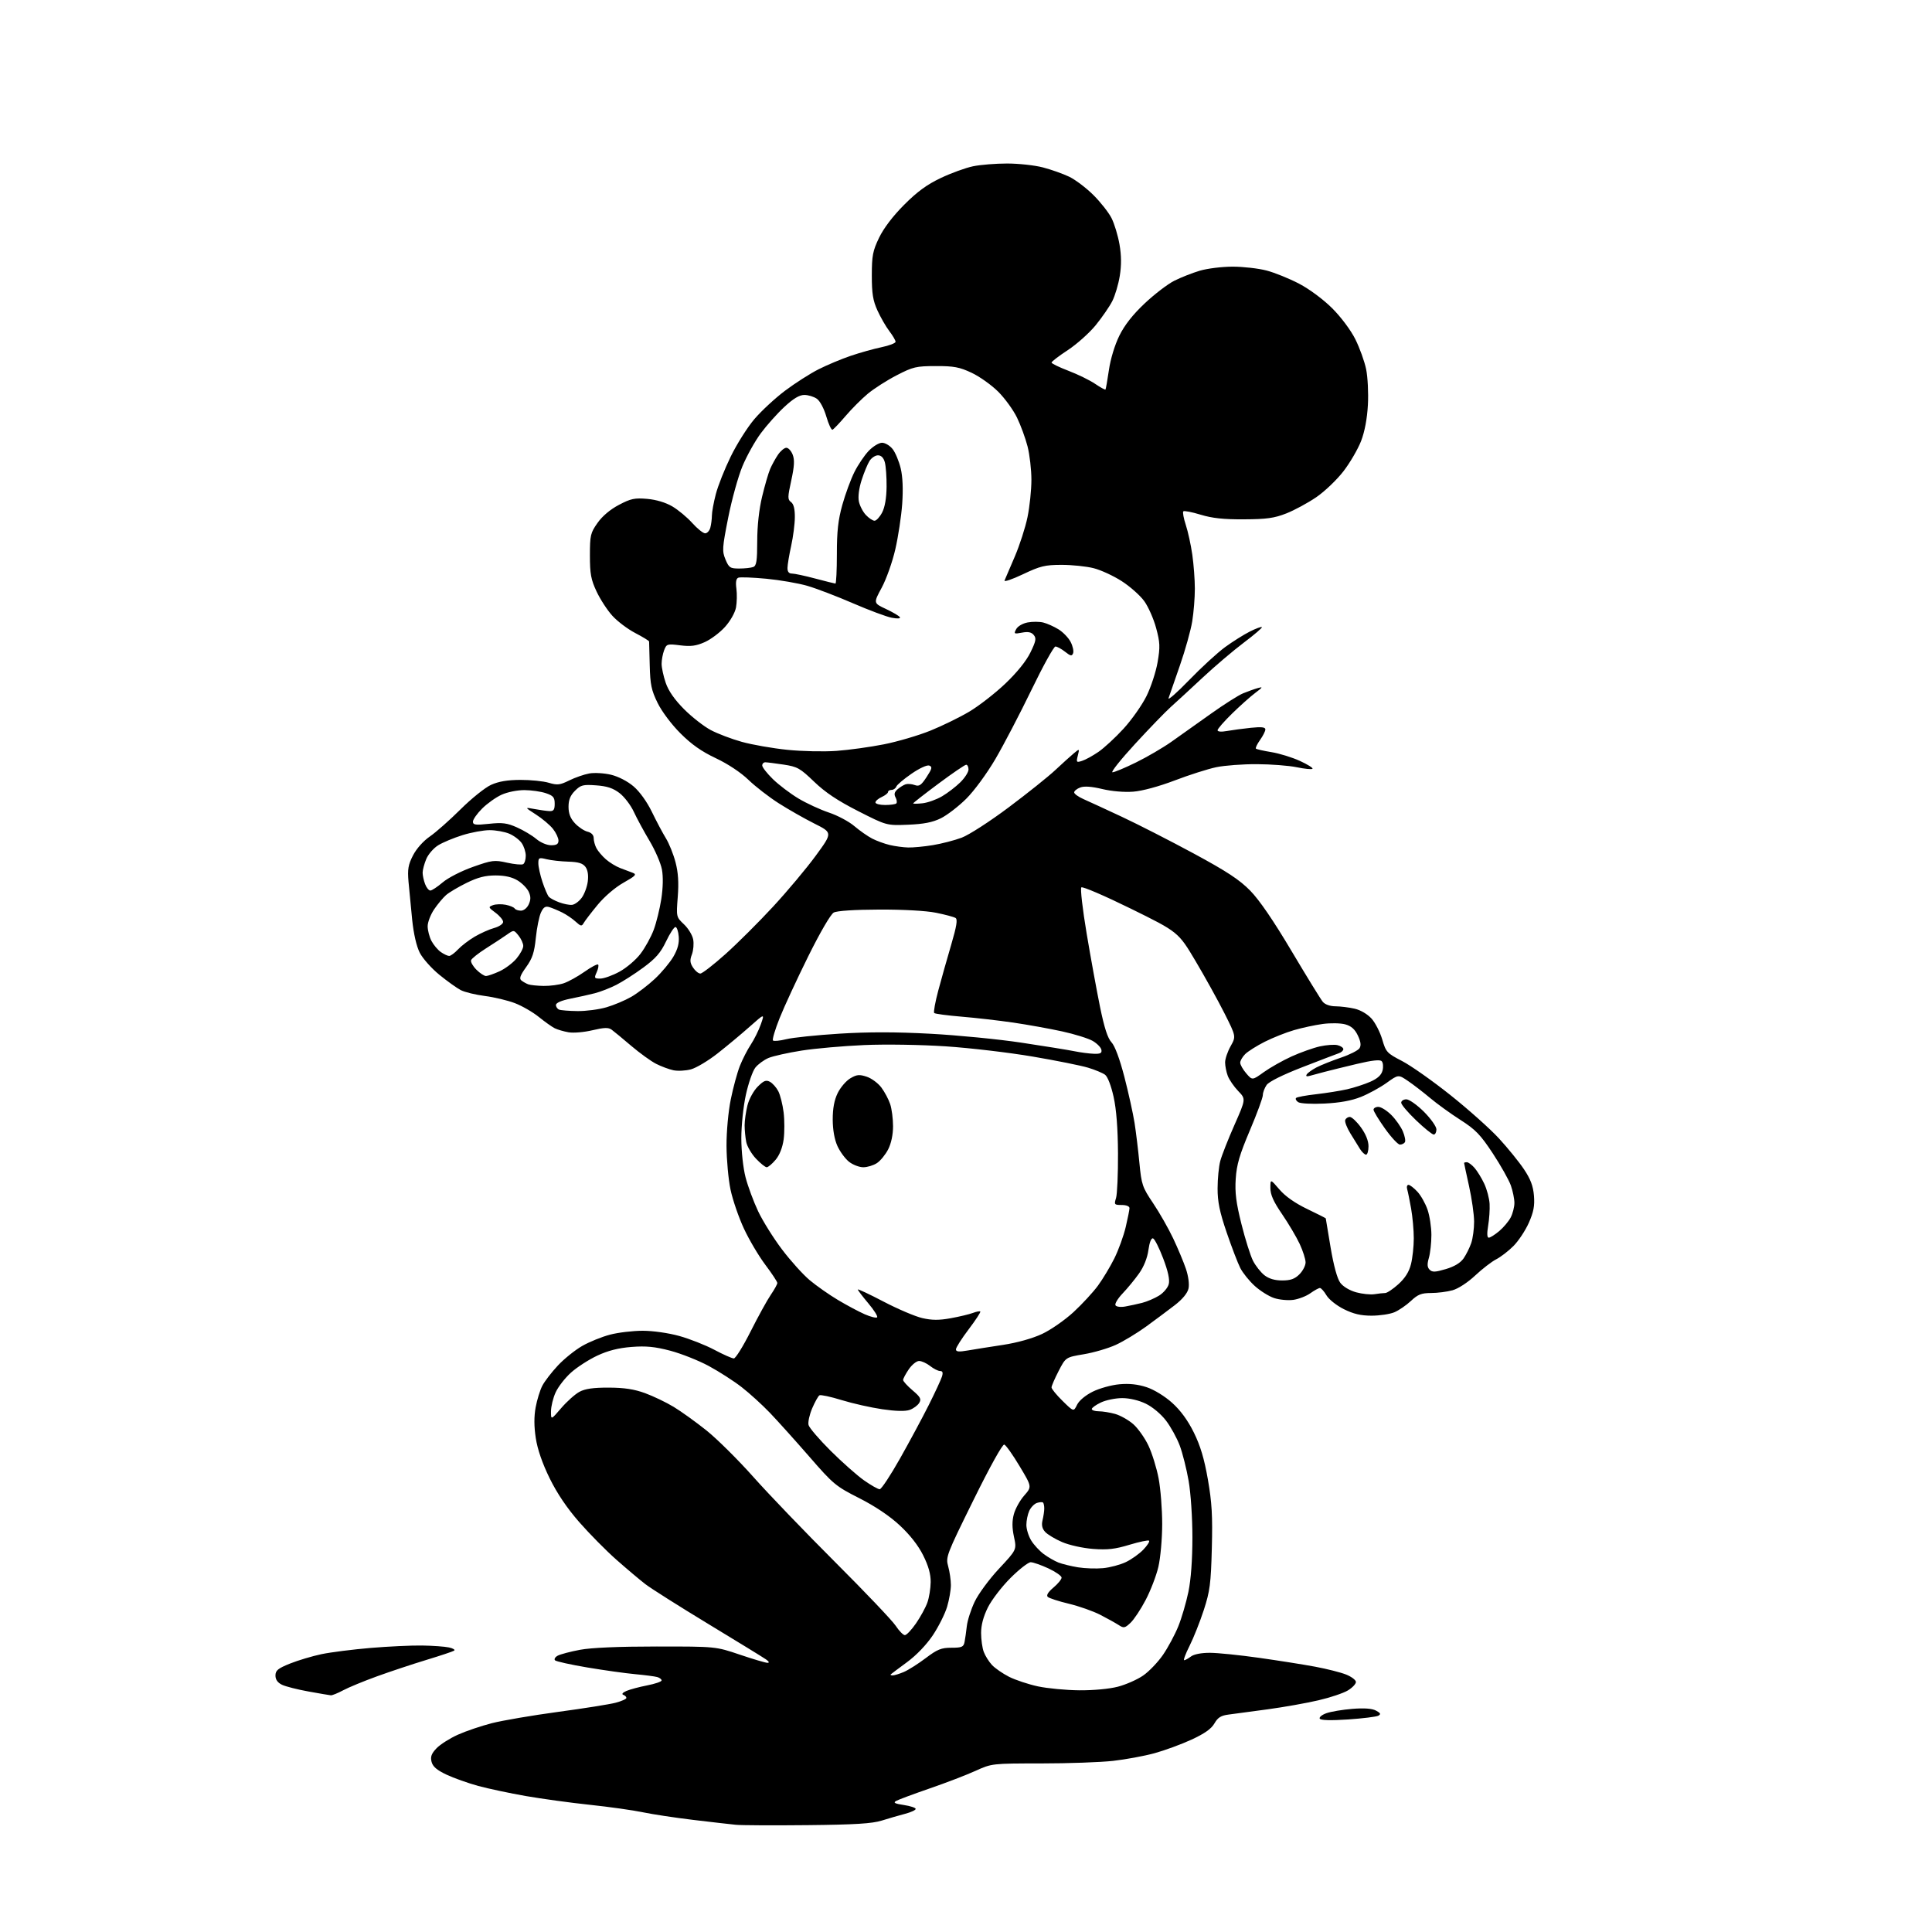 <?xml version="1.0" encoding="UTF-8" standalone="no"?>
<svg 
  version="1.1" 
  xmlns="http://www.w3.org/2000/svg" 
  xmlns:xlink="http://www.w3.org/1999/xlink" 
  xmlns:svg="http://www.w3.org/2000/svg"
  xmlns:rdf="http://www.w3.org/1999/02/22-rdf-syntax-ns#"
  xmlns:cc="http://creativecommons.org/ns#"
  xmlns:dc="http://purl.org/dc/elements/1.1/"
  viewBox="0 0 768 768"
  width="768"
  height="768"
>
<style>svg {background-color: white; }</style>"
<path stroke="none" fill="black" fill-rule="evenodd" d="M321.00,725.52C307.52,725.66 294.70,725.60 292.50,725.38C290.30,725.16 282.65,724.29 275.50,723.43C268.35,722.57 259.35,721.21 255.50,720.40C251.65,719.59 242.20,718.26 234.50,717.44C226.80,716.63 215.32,715.05 209.00,713.95C202.68,712.84 194.18,711.04 190.12,709.94C186.06,708.83 180.37,706.81 177.47,705.44C173.64,703.63 172.03,702.24 171.55,700.34C171.04,698.32 171.50,697.09 173.54,694.95C175.00,693.43 178.82,691.01 182.02,689.57C185.22,688.13 191.30,686.07 195.53,684.99C199.76,683.91 211.60,681.89 221.86,680.50C232.11,679.12 242.41,677.48 244.75,676.86C247.09,676.24 249.00,675.39 249.00,674.95C249.00,674.52 248.44,673.96 247.75,673.71C247.02,673.45 247.53,672.81 249.00,672.18C250.38,671.58 254.09,670.59 257.25,669.97C260.41,669.36 263.00,668.47 263.00,668.00C263.00,667.52 262.21,666.92 261.25,666.65C260.29,666.38 256.35,665.87 252.50,665.51C248.65,665.16 240.10,663.96 233.50,662.85C226.90,661.74 221.11,660.46 220.64,660.01C220.17,659.56 220.65,658.72 221.71,658.15C222.77,657.59 226.76,656.53 230.57,655.82C235.02,654.98 245.90,654.51 261.00,654.51C284.50,654.50 284.50,654.50 294.10,657.75C299.39,659.54 304.32,661.00 305.08,661.00C305.94,661.00 305.72,660.49 304.47,659.62C303.38,658.85 293.06,652.52 281.54,645.54C270.01,638.55 258.77,631.44 256.54,629.72C254.32,628.01 249.16,623.66 245.07,620.05C240.98,616.45 234.33,609.71 230.28,605.09C225.36,599.46 221.45,593.66 218.47,587.59C215.57,581.66 213.66,576.12 212.98,571.66C212.27,567.04 212.26,563.07 212.93,559.43C213.48,556.47 214.66,552.62 215.57,550.87C216.47,549.12 219.26,545.50 221.75,542.83C224.25,540.16 228.61,536.65 231.45,535.03C234.29,533.40 239.27,531.38 242.52,530.54C245.76,529.69 251.60,529.00 255.48,529.00C259.54,529.00 265.72,529.88 270.02,531.07C274.13,532.21 280.41,534.68 283.97,536.57C287.52,538.46 291.01,540.00 291.71,540.00C292.41,540.00 295.42,535.16 298.39,529.25C301.37,523.34 304.97,516.79 306.40,514.71C307.83,512.62 309.00,510.50 309.00,510.01C309.00,509.51 306.86,506.27 304.25,502.80C301.64,499.34 297.80,492.86 295.73,488.41C293.66,483.97 291.26,476.99 290.40,472.91C289.54,468.84 288.83,461.00 288.80,455.50C288.78,449.80 289.51,441.85 290.50,437.00C291.45,432.32 293.07,426.36 294.10,423.75C295.13,421.14 297.08,417.31 298.45,415.25C299.81,413.19 301.61,409.55 302.45,407.16C303.97,402.83 303.97,402.83 297.96,408.16C294.65,411.10 288.92,415.87 285.22,418.77C281.53,421.67 276.77,424.51 274.67,425.08C272.56,425.65 269.41,425.81 267.67,425.44C265.92,425.06 262.84,423.92 260.82,422.89C258.80,421.87 254.36,418.66 250.95,415.77C247.55,412.87 244.03,409.96 243.13,409.31C241.86,408.38 240.17,408.44 235.50,409.54C232.20,410.33 227.93,410.69 226.00,410.35C224.07,410.01 221.60,409.29 220.50,408.74C219.40,408.19 216.56,406.17 214.18,404.25C211.81,402.33 207.53,399.86 204.68,398.77C201.83,397.68 196.46,396.39 192.75,395.92C189.04,395.44 184.73,394.40 183.17,393.59C181.61,392.78 177.77,390.04 174.65,387.49C171.53,384.95 168.03,381.01 166.87,378.74C165.56,376.17 164.42,371.22 163.84,365.56C163.33,360.58 162.68,353.80 162.39,350.50C161.96,345.53 162.27,343.73 164.19,340.01C165.55,337.36 168.30,334.28 170.88,332.51C173.29,330.85 178.77,326.00 183.07,321.73C187.37,317.45 192.82,313.08 195.19,312.00C198.20,310.63 201.73,310.04 206.88,310.02C210.95,310.01 216.02,310.52 218.16,311.17C221.55,312.18 222.59,312.06 226.27,310.24C228.60,309.09 232.18,307.84 234.22,307.47C236.27,307.09 240.17,307.32 242.88,307.97C245.82,308.68 249.46,310.56 251.87,312.62C254.30,314.70 257.21,318.76 259.16,322.79C260.95,326.48 263.45,331.19 264.72,333.25C265.99,335.31 267.70,339.59 268.53,342.75C269.60,346.83 269.86,350.82 269.42,356.50C268.80,364.47 268.81,364.51 271.89,367.43C273.59,369.03 275.24,371.74 275.55,373.44C275.87,375.13 275.64,377.81 275.04,379.40C274.17,381.68 274.27,382.76 275.50,384.63C276.35,385.94 277.65,387.00 278.40,387.00C279.14,387.00 283.64,383.51 288.40,379.25C293.16,374.99 301.69,366.49 307.35,360.36C313.02,354.23 320.65,345.12 324.31,340.11C330.97,331.01 330.97,331.01 323.73,327.38C319.75,325.38 313.35,321.74 309.50,319.28C305.65,316.82 300.25,312.64 297.50,309.98C294.48,307.07 289.35,303.66 284.57,301.41C278.90,298.74 274.87,295.91 270.48,291.51C266.94,287.98 263.08,282.84 261.41,279.43C258.94,274.39 258.47,272.15 258.28,264.50C258.16,259.55 258.04,255.28 258.03,255.00C258.01,254.72 255.53,253.21 252.51,251.63C249.49,250.06 245.39,246.96 243.40,244.75C241.40,242.55 238.58,238.21 237.14,235.12C234.92,230.40 234.50,228.11 234.50,220.84C234.50,212.81 234.72,211.85 237.52,207.88C239.41,205.18 242.57,202.51 246.02,200.70C250.76,198.20 252.28,197.88 257.25,198.31C260.84,198.62 264.60,199.75 267.25,201.30C269.59,202.68 273.15,205.64 275.18,207.90C277.20,210.15 279.51,212.00 280.31,212.00C281.11,212.00 282.04,210.99 282.37,209.75C282.70,208.51 282.98,206.36 282.99,204.96C282.99,203.56 283.69,199.74 284.54,196.46C285.38,193.18 288.05,186.45 290.47,181.50C292.88,176.55 297.11,169.85 299.88,166.60C302.64,163.36 308.13,158.27 312.09,155.30C316.05,152.32 322.03,148.50 325.39,146.80C328.75,145.10 334.50,142.69 338.16,141.45C341.83,140.20 347.34,138.66 350.41,138.02C353.49,137.38 356.00,136.41 356.00,135.86C356.00,135.31 354.89,133.41 353.53,131.63C352.17,129.85 350.05,126.16 348.81,123.44C347.01,119.48 346.56,116.71 346.56,109.50C346.57,101.64 346.93,99.74 349.45,94.50C351.28,90.70 354.93,85.90 359.42,81.40C364.62,76.18 368.49,73.36 374.00,70.75C378.12,68.79 383.88,66.70 386.80,66.10C389.71,65.49 395.81,65.00 400.34,65.00C404.87,65.00 411.26,65.69 414.54,66.54C417.82,67.39 422.52,69.06 425.00,70.24C427.48,71.43 431.81,74.71 434.64,77.53C437.47,80.34 440.71,84.46 441.84,86.68C442.97,88.89 444.39,93.59 445.01,97.11C445.78,101.55 445.82,105.41 445.13,109.66C444.59,113.04 443.24,117.56 442.14,119.72C441.04,121.88 438.08,126.17 435.56,129.27C433.04,132.36 428.06,136.81 424.49,139.16C420.92,141.50 418.00,143.74 418.00,144.12C418.00,144.51 421.04,145.99 424.76,147.41C428.48,148.83 433.24,151.16 435.34,152.59C437.44,154.01 439.29,155.03 439.45,154.84C439.60,154.65 440.22,151.16 440.81,147.09C441.45,142.69 443.13,137.15 444.95,133.45C447.03,129.23 450.26,125.11 455.01,120.63C458.86,117.00 464.14,112.95 466.75,111.63C469.36,110.31 473.94,108.50 476.93,107.61C479.92,106.73 485.79,106.00 489.97,106.00C494.16,106.00 500.22,106.69 503.45,107.53C506.68,108.37 512.51,110.73 516.41,112.77C520.55,114.94 526.03,119.02 529.58,122.55C533.09,126.06 536.96,131.24 538.76,134.84C540.47,138.26 542.40,143.61 543.05,146.73C543.70,149.85 544.02,156.25 543.76,160.95C543.46,166.44 542.49,171.59 541.05,175.32C539.81,178.52 536.67,183.92 534.07,187.30C531.47,190.69 526.61,195.34 523.26,197.63C519.92,199.92 514.55,202.82 511.34,204.09C506.55,205.97 503.53,206.40 494.50,206.44C486.39,206.49 481.86,206.00 477.24,204.59C473.80,203.54 470.72,202.95 470.39,203.27C470.06,203.60 470.51,206.04 471.38,208.69C472.25,211.33 473.41,216.65 473.96,220.50C474.51,224.35 474.97,230.43 474.97,234.00C474.98,237.57 474.51,243.43 473.93,247.00C473.35,250.57 471.15,258.45 469.04,264.50C466.93,270.55 464.90,276.40 464.53,277.50C464.16,278.60 467.82,275.39 472.68,270.37C477.53,265.35 483.98,259.44 487.00,257.23C490.02,255.03 494.46,252.24 496.85,251.04C499.24,249.84 501.39,249.05 501.62,249.29C501.86,249.53 498.64,252.29 494.47,255.43C490.30,258.57 482.94,264.82 478.12,269.32C473.30,273.82 467.59,279.08 465.43,281.01C463.27,282.94 456.85,289.58 451.17,295.76C445.49,301.94 441.46,307.00 442.22,307.00C442.98,307.00 447.18,305.25 451.55,303.10C455.92,300.96 462.28,297.25 465.68,294.85C469.07,292.46 476.12,287.46 481.34,283.73C486.56,280.01 492.33,276.35 494.17,275.60C496.00,274.85 498.62,273.91 500.00,273.52C502.14,272.90 501.99,273.18 499.00,275.43C497.07,276.87 492.91,280.59 489.75,283.68C486.59,286.77 484.00,289.74 484.00,290.28C484.00,290.87 485.51,290.99 487.75,290.58C489.81,290.21 494.09,289.64 497.25,289.31C501.46,288.88 503.00,289.05 503.00,289.96C503.00,290.64 502.05,292.52 500.89,294.15C499.73,295.78 498.99,297.33 499.25,297.59C499.51,297.85 502.30,298.48 505.43,298.99C508.57,299.50 513.65,301.07 516.72,302.47C519.79,303.88 522.05,305.29 521.73,305.60C521.42,305.92 518.60,305.64 515.47,304.99C512.34,304.34 505.22,303.79 499.64,303.77C494.06,303.74 486.80,304.28 483.50,304.97C480.20,305.66 472.77,308.02 467.00,310.23C460.68,312.63 454.11,314.42 450.50,314.70C446.94,314.98 441.92,314.55 438.15,313.65C433.88,312.63 431.00,312.43 429.40,313.04C428.08,313.54 427.00,314.42 427.00,314.99C427.00,315.56 428.69,316.78 430.75,317.68C432.81,318.59 439.68,321.75 446.00,324.71C452.32,327.67 465.15,334.22 474.50,339.27C487.74,346.43 492.72,349.70 497.00,354.07C500.62,357.76 506.24,365.98 513.43,378.09C519.45,388.21 525.03,397.29 525.84,398.25C526.73,399.31 528.73,400.01 530.90,400.02C532.88,400.04 536.30,400.46 538.50,400.97C540.87,401.52 543.60,403.13 545.22,404.92C546.71,406.59 548.62,410.33 549.47,413.23C550.92,418.22 551.34,418.67 557.35,421.78C560.83,423.58 569.50,429.68 576.59,435.34C583.69,440.99 592.37,448.74 595.88,452.56C599.39,456.38 603.85,461.88 605.80,464.80C608.41,468.69 609.46,471.46 609.77,475.30C610.10,479.32 609.64,481.77 607.73,486.09C606.36,489.17 603.61,493.32 601.61,495.32C599.61,497.33 596.51,499.71 594.73,500.61C592.96,501.52 589.21,504.41 586.40,507.04C583.45,509.81 579.67,512.28 577.40,512.90C575.26,513.50 571.41,513.99 568.86,513.99C565.03,514.00 563.62,514.55 560.86,517.15C559.01,518.88 556.05,520.90 554.28,521.65C552.51,522.39 548.44,523.00 545.23,523.00C540.96,523.00 538.00,522.31 534.20,520.41C531.31,518.97 528.25,516.54 527.29,514.91C526.34,513.31 525.17,512.00 524.69,512.00C524.20,512.00 522.48,512.95 520.86,514.10C519.23,515.26 516.18,516.43 514.07,516.72C511.96,517.00 508.55,516.68 506.49,516.00C504.42,515.32 500.96,513.16 498.80,511.20C496.63,509.24 494.04,506.03 493.04,504.07C492.04,502.11 489.60,495.74 487.61,489.91C484.83,481.75 484.00,477.74 484.01,472.41C484.01,468.61 484.49,463.70 485.08,461.50C485.67,459.30 488.20,452.86 490.71,447.19C495.27,436.87 495.27,436.87 492.19,433.69C490.51,431.93 488.65,429.23 488.06,427.68C487.48,426.14 487.00,423.72 487.00,422.32C487.00,420.92 487.98,418.02 489.19,415.88C491.37,411.99 491.37,411.99 486.72,402.75C484.15,397.66 478.98,388.32 475.23,382.00C468.39,370.50 468.39,370.50 449.53,361.21C439.16,356.11 430.30,352.30 429.85,352.75C429.39,353.21 430.34,361.44 431.95,371.04C433.56,380.64 435.96,393.80 437.28,400.27C438.98,408.56 440.32,412.72 441.83,414.32C443.17,415.74 445.09,420.89 446.95,428.05C448.58,434.35 450.40,442.58 451.00,446.35C451.59,450.12 452.46,457.32 452.94,462.35C453.76,470.91 454.11,471.94 458.38,478.29C460.89,482.02 464.48,488.32 466.36,492.29C468.23,496.25 470.52,501.71 471.43,504.41C472.40,507.31 472.83,510.51 472.45,512.21C472.05,514.04 470.07,516.44 467.03,518.80C464.39,520.83 459.27,524.66 455.64,527.30C452.01,529.93 446.57,533.23 443.54,534.61C440.52,535.99 434.81,537.67 430.84,538.33C423.64,539.54 423.64,539.54 420.82,545.00C419.27,548.00 418.00,550.94 418.00,551.52C418.00,552.11 419.98,554.52 422.40,556.90C426.79,561.21 426.79,561.21 428.15,558.42C428.95,556.76 431.48,554.65 434.37,553.21C437.04,551.88 441.82,550.55 444.98,550.27C448.93,549.91 452.32,550.28 455.83,551.44C458.81,552.43 463.03,555.02 465.95,557.65C469.28,560.64 472.18,564.61 474.56,569.43C477.17,574.70 478.71,579.86 480.15,588.10C481.75,597.29 482.06,602.61 481.72,615.50C481.35,629.57 480.96,632.52 478.53,640.00C477.01,644.67 474.46,651.09 472.87,654.25C471.27,657.41 470.32,659.99 470.74,659.97C471.16,659.95 472.37,659.28 473.44,658.47C474.62,657.58 477.58,657.01 480.94,657.02C484.00,657.02 492.80,657.92 500.50,659.01C508.20,660.10 518.26,661.69 522.86,662.55C527.46,663.41 532.98,664.81 535.11,665.66C537.25,666.52 539.00,667.85 539.00,668.62C539.00,669.40 537.56,670.91 535.79,671.98C534.03,673.05 528.74,674.82 524.04,675.91C519.34,677.01 510.32,678.61 504.00,679.47C497.68,680.33 490.70,681.27 488.50,681.55C485.36,681.94 484.12,682.71 482.76,685.08C481.54,687.22 478.84,689.13 473.66,691.52C469.61,693.39 462.96,695.83 458.90,696.94C454.83,698.05 447.45,699.41 442.50,699.97C437.55,700.53 424.67,700.99 413.89,700.99C394.31,701.00 394.26,701.01 387.76,703.95C384.18,705.58 376.00,708.72 369.57,710.93C363.15,713.15 357.15,715.38 356.24,715.89C354.96,716.60 355.67,716.98 359.29,717.52C361.88,717.91 364.00,718.61 364.00,719.07C364.00,719.54 362.09,720.42 359.75,721.03C357.41,721.64 353.25,722.85 350.50,723.71C346.65,724.91 339.88,725.33 321.00,725.52zM535.88,683.51C529.01,683.97 525.03,683.86 524.63,683.21C524.28,682.65 525.46,681.67 527.25,681.03C529.04,680.39 533.68,679.61 537.57,679.30C542.32,678.92 545.41,679.15 546.98,679.99C548.81,680.97 549.01,681.41 547.91,682.02C547.13,682.44 541.72,683.11 535.88,683.51zM131.51,673.91C130.96,673.86 126.95,673.18 122.60,672.39C118.26,671.61 113.53,670.41 112.10,669.72C110.36,668.88 109.50,667.67 109.50,666.05C109.50,664.03 110.47,663.23 115.32,661.28C118.53,660.00 124.15,658.32 127.82,657.55C131.50,656.79 140.26,655.67 147.30,655.08C154.35,654.49 163.57,654.05 167.80,654.12C172.04,654.18 176.85,654.53 178.50,654.89C180.15,655.25 181.05,655.83 180.50,656.17C179.95,656.52 175.00,658.17 169.50,659.84C164.00,661.51 155.19,664.44 149.91,666.35C144.64,668.26 138.57,670.76 136.43,671.91C134.28,673.06 132.07,673.96 131.51,673.91zM429.04,671.92C434.59,671.97 441.00,671.37 444.37,670.49C447.56,669.66 452.08,667.67 454.41,666.06C456.75,664.45 460.30,660.74 462.31,657.82C464.32,654.89 467.05,649.80 468.39,646.49C469.73,643.19 471.53,637.02 472.41,632.79C473.42,627.90 474.00,620.00 474.00,611.17C474.00,603.31 473.35,593.53 472.50,588.68C471.68,583.95 470.09,577.64 468.97,574.64C467.85,571.65 465.39,567.17 463.50,564.70C461.52,562.11 458.13,559.27 455.48,557.99C452.69,556.64 449.01,555.77 446.09,555.77C443.45,555.77 439.65,556.55 437.64,557.50C435.64,558.45 434.00,559.63 434.00,560.11C434.00,560.60 435.24,561.00 436.75,561.01C438.26,561.01 441.20,561.48 443.28,562.06C445.35,562.64 448.60,564.47 450.49,566.12C452.37,567.78 455.09,571.61 456.52,574.64C457.95,577.66 459.77,583.52 460.56,587.66C461.35,591.79 461.99,599.97 461.99,605.84C461.98,611.79 461.30,619.33 460.46,622.90C459.63,626.42 457.36,632.33 455.41,636.03C453.47,639.74 450.76,643.82 449.39,645.10C447.15,647.21 446.71,647.29 444.71,645.99C443.49,645.20 440.20,643.36 437.39,641.92C434.58,640.47 428.96,638.49 424.89,637.51C420.83,636.54 417.05,635.31 416.50,634.79C415.85,634.16 416.62,632.89 418.75,631.09C420.54,629.59 422.00,627.80 422.00,627.13C422.00,626.46 419.64,624.81 416.75,623.46C413.86,622.12 410.70,621.02 409.73,621.01C408.76,621.00 405.13,623.83 401.68,627.28C398.22,630.74 394.18,636.00 392.70,638.98C390.91,642.57 390.00,645.99 390.00,649.13C390.00,651.74 390.48,655.14 391.07,656.68C391.65,658.23 393.12,660.56 394.32,661.85C395.52,663.14 398.57,665.25 401.09,666.54C403.62,667.82 408.80,669.54 412.59,670.36C416.39,671.17 423.79,671.87 429.04,671.92zM354.87,666.00C355.52,666.00 357.51,665.39 359.28,664.64C361.05,663.89 364.96,661.41 367.97,659.14C372.61,655.63 374.18,655.00 378.20,655.00C382.34,655.00 383.02,654.70 383.42,652.75C383.67,651.51 384.07,648.67 384.32,646.44C384.56,644.21 385.96,639.85 387.43,636.74C388.91,633.61 393.23,627.74 397.14,623.56C404.17,616.03 404.17,616.03 403.07,610.91C402.30,607.29 402.28,604.66 403.03,601.89C403.61,599.73 405.46,596.40 407.15,594.49C410.21,591.00 410.21,591.00 405.30,582.82C402.61,578.31 399.87,574.46 399.22,574.24C398.52,574.01 393.51,583.02 386.95,596.34C376.20,618.13 375.89,618.95 376.92,622.66C377.51,624.77 377.99,628.11 377.99,630.07C378.00,632.03 377.32,635.92 376.49,638.72C375.66,641.51 373.11,646.60 370.83,650.02C368.29,653.82 364.29,657.99 360.58,660.72C357.24,663.18 354.31,665.37 354.08,665.59C353.85,665.82 354.21,666.00 354.87,666.00zM359.70,649.99C360.36,650.00 362.36,647.88 364.14,645.30C365.92,642.71 367.95,639.00 368.64,637.05C369.34,635.10 369.93,631.43 369.96,628.91C369.99,625.73 369.07,622.45 366.96,618.24C365.01,614.32 361.68,610.08 357.63,606.33C353.60,602.59 347.83,598.72 341.54,595.53C332.22,590.81 331.24,590.00 321.71,579.03C316.19,572.69 309.16,564.87 306.09,561.66C303.02,558.45 297.95,553.84 294.82,551.41C291.70,548.98 285.81,545.20 281.74,543.00C277.66,540.80 270.76,538.07 266.41,536.92C260.29,535.32 256.81,534.98 251.04,535.43C245.83,535.84 241.72,536.88 237.41,538.89C234.03,540.48 229.33,543.51 226.97,545.64C224.61,547.76 221.87,551.30 220.87,553.50C219.86,555.70 219.04,559.08 219.03,561.00C219.01,564.50 219.01,564.50 223.11,559.72C225.36,557.10 228.62,554.19 230.35,553.26C232.62,552.04 235.89,551.58 242.00,551.60C248.18,551.62 252.12,552.23 256.43,553.80C259.69,555.00 264.80,557.44 267.77,559.24C270.74,561.03 276.62,565.26 280.84,568.63C285.05,572.01 293.45,580.33 299.49,587.13C305.54,593.94 320.18,609.17 332.02,621.00C343.87,632.83 354.67,644.18 356.03,646.24C357.39,648.30 359.04,649.99 359.70,649.99zM438.50,623.37C441.25,623.11 445.33,622.02 447.56,620.95C449.79,619.88 452.91,617.66 454.49,616.01C456.06,614.37 457.10,612.76 456.78,612.45C456.47,612.14 452.96,612.87 448.98,614.07C443.26,615.81 440.25,616.16 434.52,615.72C430.44,615.41 425.06,614.22 422.21,613.00C419.42,611.80 416.38,609.97 415.45,608.94C414.26,607.63 413.96,606.24 414.43,604.29C414.80,602.75 415.11,600.66 415.11,599.64C415.11,598.61 414.89,597.56 414.63,597.30C414.37,597.03 413.29,597.09 412.23,597.43C411.17,597.76 409.79,599.18 409.15,600.57C408.52,601.96 408.00,604.48 408.00,606.18C408.00,607.88 408.87,610.67 409.94,612.40C411.00,614.12 413.24,616.54 414.92,617.78C416.60,619.02 419.22,620.53 420.74,621.13C422.26,621.72 425.75,622.58 428.50,623.03C431.25,623.48 435.75,623.63 438.50,623.37zM349.69,592.00C350.35,592.00 353.99,586.49 357.79,579.75C361.59,573.01 366.73,563.45 369.21,558.50C371.69,553.55 374.04,548.49 374.43,547.25C374.94,545.64 374.73,545.00 373.70,545.00C372.91,545.00 371.13,544.10 369.73,543.00C368.33,541.90 366.36,541.00 365.34,541.01C364.33,541.01 362.49,542.50 361.25,544.32C360.01,546.14 359.00,548.05 359.00,548.56C359.00,549.08 360.69,550.93 362.75,552.68C365.90,555.35 366.32,556.15 365.40,557.68C364.79,558.68 363.10,559.93 361.63,560.45C359.88,561.07 356.15,560.99 350.74,560.20C346.21,559.54 338.93,557.90 334.57,556.56C330.21,555.21 326.23,554.36 325.74,554.66C325.24,554.97 323.95,557.29 322.86,559.82C321.78,562.35 321.12,565.34 321.41,566.46C321.70,567.58 325.66,572.21 330.22,576.74C334.77,581.27 340.75,586.56 343.50,588.49C346.25,590.42 349.03,592.00 349.69,592.00zM384.75,536.83C387.36,536.38 393.66,535.38 398.74,534.61C404.38,533.75 410.43,532.05 414.26,530.26C417.71,528.64 423.33,524.73 426.75,521.57C430.17,518.41 434.54,513.68 436.46,511.05C438.38,508.43 441.32,503.55 442.98,500.21C444.64,496.86 446.66,491.28 447.48,487.81C448.30,484.34 448.98,480.94 448.99,480.25C448.99,479.51 447.72,479.00 445.89,479.00C442.96,479.00 442.83,478.84 443.64,476.25C444.11,474.74 444.46,466.75 444.42,458.50C444.36,448.50 443.78,441.00 442.67,436.00C441.69,431.58 440.30,427.97 439.27,427.22C438.32,426.52 435.28,425.25 432.52,424.42C429.76,423.58 419.85,421.59 410.50,420.00C401.15,418.41 385.62,416.58 376.00,415.94C366.00,415.28 352.07,415.06 343.50,415.43C335.25,415.79 324.08,416.77 318.68,417.62C313.28,418.47 307.36,419.79 305.52,420.55C303.69,421.32 301.31,423.06 300.25,424.41C299.19,425.76 297.50,430.61 296.50,435.18C295.48,439.82 294.68,447.48 294.69,452.50C294.69,457.66 295.41,464.28 296.37,468.00C297.30,471.57 299.55,477.65 301.37,481.50C303.19,485.35 307.46,492.18 310.86,496.67C314.25,501.16 319.21,506.66 321.88,508.90C324.55,511.13 329.60,514.68 333.11,516.77C336.63,518.87 341.42,521.42 343.76,522.45C346.10,523.47 348.31,524.02 348.67,523.66C349.03,523.30 347.45,520.79 345.16,518.08C342.87,515.36 341.00,512.90 341.00,512.60C341.00,512.30 345.61,514.47 351.25,517.42C356.89,520.37 363.80,523.31 366.62,523.96C370.48,524.85 373.27,524.86 377.96,524.01C381.39,523.39 385.34,522.44 386.74,521.91C388.13,521.38 389.46,521.13 389.69,521.35C389.91,521.58 387.83,524.77 385.05,528.44C382.27,532.10 380.00,535.68 380.00,536.38C380.00,537.35 381.14,537.46 384.75,536.83zM447.29,519.36C449.05,519.05 452.07,518.40 454.00,517.91C455.93,517.42 458.95,516.13 460.72,515.04C462.50,513.95 464.24,511.88 464.60,510.44C465.05,508.68 464.32,505.34 462.38,500.24C460.80,496.06 458.98,492.48 458.35,492.28C457.64,492.04 456.94,493.83 456.51,496.92C456.08,500.07 454.69,503.55 452.79,506.22C451.12,508.58 448.18,512.15 446.26,514.16C444.34,516.17 443.06,518.30 443.42,518.88C443.79,519.47 445.48,519.69 447.29,519.36zM546.38,514.46C547.96,514.21 549.87,514.00 550.62,514.00C551.38,514.00 553.74,512.42 555.88,510.49C558.54,508.08 560.12,505.58 560.88,502.55C561.50,500.11 562.00,495.47 562.00,492.24C562.00,489.01 561.52,483.70 560.94,480.43C560.36,477.17 559.66,473.71 559.38,472.75C559.10,471.79 559.33,471.00 559.89,471.00C560.46,471.00 562.05,472.22 563.44,473.72C564.83,475.21 566.64,478.44 567.48,480.90C568.32,483.35 569.00,487.87 569.00,490.93C569.00,494.00 568.55,498.07 568.01,499.98C567.26,502.57 567.34,503.77 568.30,504.73C569.35,505.78 570.54,505.73 574.74,504.48C578.13,503.48 580.55,502.02 581.80,500.23C582.84,498.73 584.21,495.97 584.85,494.10C585.48,492.23 585.99,488.41 585.98,485.60C585.97,482.80 585.07,476.47 583.98,471.55C582.89,466.63 582.00,462.47 582.00,462.30C582.00,462.14 582.49,462.00 583.09,462.00C583.69,462.00 585.07,463.01 586.15,464.25C587.23,465.49 588.98,468.33 590.02,470.56C591.07,472.79 592.02,476.39 592.14,478.56C592.26,480.73 592.00,484.64 591.56,487.25C591.04,490.37 591.13,492.00 591.81,492.00C592.38,492.00 594.25,490.82 595.96,489.38C597.67,487.94 599.73,485.49 600.54,483.93C601.34,482.37 602.00,479.78 602.00,478.18C602.00,476.57 601.36,473.45 600.59,471.25C599.81,469.05 596.58,463.31 593.41,458.49C588.51,451.06 586.56,449.03 580.57,445.20C576.68,442.72 571.25,438.79 568.50,436.48C565.75,434.17 561.78,431.11 559.68,429.69C555.87,427.10 555.87,427.10 551.18,430.47C548.60,432.32 544.02,434.83 540.99,436.04C537.27,437.53 532.60,438.38 526.50,438.68C521.36,438.93 516.87,438.68 516.03,438.11C515.22,437.56 514.85,436.81 515.22,436.45C515.58,436.09 519.16,435.42 523.19,434.97C527.21,434.51 532.74,433.63 535.48,433.01C538.22,432.39 542.37,431.04 544.70,430.02C547.67,428.70 549.12,427.36 549.59,425.50C549.95,424.04 549.80,422.40 549.23,421.83C548.54,421.14 545.37,421.50 539.36,422.93C534.49,424.09 528.70,425.51 526.50,426.09C524.30,426.66 521.66,427.37 520.62,427.67C519.41,428.02 518.99,427.82 519.44,427.10C519.82,426.49 521.56,425.24 523.31,424.32C525.07,423.41 529.41,421.67 532.96,420.46C536.52,419.26 539.87,417.56 540.42,416.69C541.13,415.57 540.94,414.09 539.76,411.61C538.57,409.12 537.13,407.85 534.76,407.20C532.92,406.69 528.90,406.62 525.81,407.04C522.72,407.46 517.59,408.56 514.40,409.49C511.21,410.41 505.98,412.50 502.77,414.11C499.57,415.73 496.05,417.95 494.97,419.03C493.89,420.11 493.00,421.65 493.00,422.44C493.00,423.24 494.08,425.15 495.40,426.68C497.81,429.48 497.81,429.48 502.41,426.17C504.94,424.36 509.90,421.56 513.44,419.95C516.98,418.35 522.03,416.55 524.66,415.96C527.29,415.38 530.46,415.15 531.72,415.47C532.97,415.78 534.00,416.49 534.00,417.05C534.00,417.61 533.21,418.33 532.25,418.66C531.29,418.99 524.76,421.49 517.75,424.21C509.87,427.27 504.43,429.97 503.50,431.30C502.68,432.48 502.00,434.29 502.00,435.32C502.00,436.35 499.68,442.66 496.84,449.35C492.74,459.03 491.59,462.94 491.22,468.57C490.86,474.09 491.36,478.06 493.49,486.57C494.99,492.58 497.06,499.14 498.08,501.16C499.11,503.17 501.14,505.75 502.61,506.91C504.40,508.31 506.72,509.00 509.68,509.00C513.03,509.00 514.68,508.41 516.55,506.55C517.90,505.20 519.00,503.06 518.99,501.80C518.98,500.53 517.93,497.24 516.65,494.49C515.36,491.73 512.22,486.42 509.66,482.67C506.23,477.67 505.00,474.92 505.00,472.26C505.00,468.64 505.00,468.64 508.58,472.82C510.90,475.53 514.76,478.25 519.58,480.57C523.66,482.53 527.00,484.22 527.01,484.32C527.01,484.42 527.88,489.64 528.94,495.92C530.15,503.09 531.57,508.30 532.78,509.92C533.90,511.44 536.49,512.99 539.09,513.71C541.52,514.37 544.79,514.71 546.38,514.46zM304.78,464.00C304.21,464.00 302.28,462.46 300.51,460.58C298.73,458.70 296.99,455.71 296.64,453.95C296.29,452.19 296.00,449.21 296.00,447.32C296.00,445.43 296.51,441.86 297.13,439.39C297.76,436.88 299.57,433.59 301.21,431.95C303.59,429.56 304.51,429.20 306.06,430.03C307.12,430.60 308.61,432.28 309.39,433.78C310.16,435.28 311.11,439.05 311.50,442.17C311.89,445.29 311.89,450.14 311.51,452.96C311.06,456.18 309.88,459.18 308.31,461.04C306.94,462.67 305.35,464.00 304.78,464.00zM343.17,464.00C341.57,464.00 339.03,463.02 337.51,461.83C335.99,460.63 333.92,457.82 332.90,455.58C331.72,452.99 331.04,449.15 331.02,445.07C331.01,440.66 331.62,437.34 332.98,434.54C334.07,432.30 336.33,429.65 338.00,428.66C340.57,427.14 341.59,427.04 344.53,428.01C346.45,428.64 349.08,430.59 350.37,432.33C351.67,434.07 353.24,437.03 353.86,438.90C354.49,440.77 355.00,444.72 355.00,447.69C355.00,451.05 354.27,454.51 353.06,456.89C351.99,458.98 349.98,461.44 348.59,462.35C347.21,463.26 344.77,464.00 343.17,464.00zM543.02,459.00C542.49,459.00 541.41,457.99 540.63,456.75C539.86,455.51 538.12,452.70 536.77,450.50C535.42,448.30 534.51,445.94 534.74,445.25C534.97,444.56 535.80,444.00 536.58,444.00C537.35,444.00 539.34,445.87 540.99,448.15C542.91,450.80 544.00,453.51 544.00,455.65C544.00,457.49 543.56,459.00 543.02,459.00zM556.49,455.00C555.73,455.00 553.05,452.13 550.55,448.62C548.05,445.12 546.00,441.74 546.00,441.12C546.00,440.51 546.87,440.00 547.92,440.00C548.98,440.00 551.30,441.45 553.07,443.22C554.84,444.99 556.91,447.94 557.67,449.76C558.44,451.59 558.80,453.52 558.47,454.04C558.15,454.57 557.26,455.00 556.49,455.00zM569.93,451.00C569.33,451.00 566.18,448.46 562.93,445.35C559.67,442.24 557.00,439.09 557.00,438.35C557.00,437.61 557.92,437.00 559.05,437.00C560.17,437.00 563.32,439.23 566.05,441.95C568.77,444.68 571.00,447.83 571.00,448.95C571.00,450.08 570.52,451.00 569.93,451.00zM434.82,418.89C437.44,418.98 438.08,418.64 437.82,417.30C437.64,416.37 436.09,414.79 434.38,413.79C432.66,412.79 427.18,411.08 422.19,409.99C417.20,408.90 408.48,407.33 402.81,406.50C397.14,405.67 387.88,404.61 382.23,404.14C376.58,403.67 371.69,403.02 371.36,402.69C371.03,402.36 371.75,398.36 372.97,393.79C374.19,389.23 376.50,381.03 378.11,375.57C380.28,368.17 380.73,365.45 379.83,364.90C379.18,364.49 375.68,363.56 372.07,362.83C368.15,362.04 359.04,361.53 349.50,361.57C339.64,361.60 332.71,362.06 331.43,362.75C330.21,363.41 326.03,370.60 321.27,380.19C316.83,389.16 311.71,400.20 309.91,404.73C308.10,409.25 306.92,413.25 307.27,413.61C307.63,413.96 310.00,413.73 312.54,413.10C315.07,412.46 324.58,411.47 333.67,410.90C345.14,410.18 356.18,410.19 369.84,410.93C380.65,411.51 396.93,413.10 406.00,414.47C415.07,415.83 424.52,417.36 427.00,417.86C429.48,418.37 433.00,418.83 434.82,418.89zM229.57,401.92C232.91,401.96 238.08,401.29 241.07,400.41C244.06,399.54 248.52,397.66 250.99,396.23C253.45,394.81 257.65,391.60 260.32,389.10C262.99,386.61 266.28,382.66 267.65,380.34C269.39,377.37 270.03,374.97 269.81,372.30C269.64,370.21 269.05,368.50 268.50,368.50C267.95,368.50 266.27,371.08 264.76,374.24C262.63,378.72 260.65,381.00 255.76,384.60C252.32,387.14 247.47,390.24 244.98,391.51C242.50,392.77 238.67,394.26 236.48,394.82C234.29,395.39 229.91,396.36 226.75,396.99C223.17,397.71 221.00,398.65 221.00,399.49C221.00,400.23 221.56,401.06 222.25,401.34C222.94,401.62 226.23,401.88 229.57,401.92zM216.10,391.92C218.63,391.96 222.23,391.49 224.10,390.86C225.97,390.23 229.68,388.17 232.35,386.29C235.01,384.40 237.45,383.12 237.76,383.43C238.07,383.74 237.81,385.12 237.18,386.50C236.13,388.82 236.23,389.00 238.64,389.00C240.06,389.00 243.49,387.77 246.24,386.27C249.00,384.77 252.76,381.58 254.59,379.17C256.43,376.77 258.79,372.49 259.85,369.65C260.91,366.82 262.27,361.29 262.88,357.36C263.56,352.95 263.66,348.48 263.13,345.65C262.66,343.13 260.45,338.02 258.22,334.28C255.99,330.55 253.17,325.34 251.95,322.70C250.73,320.06 248.17,316.71 246.27,315.26C243.70,313.29 241.30,312.50 236.97,312.19C231.75,311.81 230.87,312.04 228.57,314.34C226.71,316.20 226.00,317.96 226.00,320.71C226.00,323.40 226.74,325.32 228.53,327.25C229.92,328.75 232.17,330.26 233.53,330.60C235.10,330.99 236.00,331.93 236.00,333.17C236.00,334.25 236.50,336.07 237.11,337.21C237.72,338.35 239.41,340.33 240.86,341.60C242.31,342.87 244.85,344.42 246.50,345.05C248.15,345.67 250.40,346.53 251.50,346.94C253.21,347.59 252.69,348.16 247.83,350.90C244.51,352.77 240.25,356.42 237.54,359.72C234.99,362.81 232.51,366.05 232.03,366.91C231.25,368.30 230.87,368.23 228.82,366.36C227.55,365.19 225.15,363.56 223.50,362.74C221.85,361.92 219.56,360.96 218.42,360.61C216.80,360.11 216.04,360.59 215.04,362.74C214.33,364.26 213.41,368.79 213.00,372.81C212.40,378.68 211.64,380.97 209.14,384.45C206.77,387.75 206.33,389.01 207.27,389.76C207.94,390.29 209.18,390.98 210.00,391.29C210.82,391.59 213.57,391.88 216.10,391.92zM193.20,387.98C193.92,387.97 196.32,387.13 198.54,386.12C200.76,385.11 203.80,382.84 205.29,381.07C206.78,379.30 208.00,377.03 208.00,376.03C208.00,375.04 207.16,373.18 206.13,371.91C204.26,369.60 204.26,369.60 201.48,371.55C199.96,372.62 196.22,375.07 193.18,377.00C190.14,378.93 187.47,381.05 187.25,381.72C187.03,382.39 187.99,384.08 189.38,385.47C190.77,386.86 192.49,387.99 193.20,387.98zM178.55,380.00C179.15,380.00 180.74,378.83 182.08,377.40C183.41,375.98 186.39,373.70 188.70,372.34C191.02,370.98 194.50,369.42 196.45,368.89C198.40,368.35 200.00,367.27 200.00,366.48C200.00,365.70 198.63,364.05 196.96,362.82C194.09,360.69 194.04,360.53 195.98,359.81C197.10,359.40 199.38,359.33 201.03,359.66C202.69,359.99 204.28,360.65 204.58,361.13C204.88,361.61 206.00,362.00 207.08,362.00C208.20,362.00 209.53,360.93 210.18,359.50C211.03,357.63 211.03,356.37 210.18,354.50C209.55,353.12 207.57,351.10 205.77,350.00C203.55,348.65 200.73,348.01 197.00,348.00C192.93,348.00 189.94,348.77 185.50,350.95C182.20,352.57 178.52,354.75 177.32,355.80C176.12,356.85 173.98,359.41 172.57,361.49C171.16,363.58 170.00,366.59 170.00,368.19C170.00,369.79 170.67,372.40 171.49,373.99C172.32,375.58 173.99,377.58 175.22,378.44C176.44,379.30 177.94,380.00 178.55,380.00zM227.40,359.69C228.44,359.59 230.16,358.34 231.22,356.91C232.28,355.49 233.37,352.57 233.65,350.41C233.97,347.88 233.65,345.83 232.72,344.59C231.65,343.16 229.92,342.64 225.90,342.52C222.93,342.43 219.04,342.00 217.25,341.55C214.25,340.81 214.00,340.94 214.00,343.20C214.00,344.54 214.73,347.86 215.63,350.57C216.53,353.28 217.68,355.95 218.18,356.50C218.68,357.05 220.53,358.04 222.29,358.69C224.06,359.35 226.35,359.80 227.40,359.69zM171.07,354.00C171.68,354.00 173.90,352.54 175.99,350.75C178.12,348.94 183.42,346.22 187.99,344.61C195.63,341.91 196.53,341.80 201.57,342.93C204.54,343.59 207.43,343.85 207.98,343.51C208.54,343.16 209.00,341.66 209.00,340.16C209.00,338.67 208.27,336.40 207.37,335.12C206.47,333.84 204.24,332.16 202.40,331.39C200.57,330.63 197.07,330.00 194.64,330.00C192.20,330.00 187.35,330.89 183.86,331.98C180.36,333.07 176.01,334.88 174.19,336.01C172.37,337.13 170.23,339.59 169.44,341.49C168.65,343.39 168.00,345.82 168.00,346.90C168.00,347.98 168.44,350.02 168.98,351.43C169.51,352.85 170.45,354.00 171.07,354.00zM361.00,336.89C362.93,336.94 367.33,336.53 370.79,335.96C374.24,335.40 379.42,334.06 382.29,332.99C385.18,331.90 393.51,326.53 401.00,320.91C408.43,315.35 416.75,308.69 419.50,306.11C422.25,303.53 425.55,300.56 426.82,299.49C429.15,297.55 429.15,297.55 428.44,300.39C427.78,303.03 427.89,303.17 430.11,302.47C431.43,302.06 434.36,300.45 436.63,298.90C438.90,297.34 443.40,293.19 446.63,289.66C449.86,286.13 453.95,280.32 455.73,276.75C457.51,273.17 459.50,267.09 460.16,263.25C461.21,257.15 461.13,255.39 459.57,249.62C458.58,245.97 456.46,241.17 454.85,238.95C453.24,236.72 449.24,233.17 445.96,231.05C442.68,228.93 437.64,226.60 434.75,225.87C431.86,225.13 426.12,224.54 421.99,224.54C415.40,224.55 413.52,225.01 406.63,228.28C402.32,230.33 399.03,231.44 399.32,230.75C399.62,230.06 401.44,225.80 403.38,221.28C405.32,216.76 407.60,209.69 408.45,205.57C409.30,201.46 410.00,194.78 410.00,190.75C410.00,186.72 409.31,180.74 408.47,177.46C407.63,174.18 405.74,169.03 404.28,166.01C402.82,162.99 399.45,158.35 396.80,155.70C394.14,153.05 389.39,149.67 386.24,148.19C381.41,145.92 379.16,145.50 372.00,145.52C364.19,145.53 362.93,145.83 356.45,149.18C352.57,151.18 347.40,154.49 344.95,156.53C342.50,158.57 338.53,162.55 336.13,165.37C333.72,168.19 331.38,170.64 330.93,170.82C330.47,170.99 329.37,168.63 328.48,165.58C327.55,162.38 325.95,159.38 324.71,158.51C323.52,157.68 321.29,157.00 319.73,157.00C317.75,157.00 315.39,158.42 311.80,161.75C308.98,164.36 304.78,169.07 302.45,172.21C300.12,175.35 296.83,181.26 295.13,185.34C293.44,189.41 290.89,198.61 289.47,205.78C287.09,217.82 287.01,219.08 288.39,222.40C289.76,225.68 290.26,226.00 293.87,226.00C296.05,226.00 298.55,225.73 299.42,225.39C300.71,224.90 301.00,223.01 301.01,215.14C301.01,209.07 301.73,202.51 302.95,197.42C304.02,192.97 305.45,188.02 306.15,186.42C306.84,184.81 308.24,182.26 309.27,180.75C310.30,179.24 311.79,178.00 312.59,178.00C313.39,178.00 314.53,179.24 315.11,180.75C315.91,182.82 315.77,185.34 314.54,190.98C313.07,197.72 313.06,198.57 314.46,199.59C315.49,200.35 315.99,202.32 315.96,205.61C315.95,208.30 315.29,213.43 314.50,217.00C313.71,220.57 313.05,224.51 313.04,225.75C313.01,227.27 313.59,228.00 314.82,228.00C315.82,228.00 319.98,228.89 324.07,229.98C328.16,231.06 331.76,231.96 332.09,231.98C332.41,231.99 332.67,226.71 332.67,220.25C332.66,211.22 333.17,206.69 334.84,200.69C336.04,196.40 338.19,190.55 339.62,187.69C341.04,184.84 343.60,181.04 345.30,179.25C347.00,177.46 349.40,176.00 350.62,176.00C351.85,176.00 353.74,177.13 354.83,178.51C355.92,179.89 357.36,183.34 358.04,186.17C358.84,189.52 359.05,194.46 358.64,200.28C358.29,205.20 357.06,213.34 355.90,218.36C354.75,223.39 352.31,230.25 350.49,233.62C347.18,239.74 347.18,239.74 352.16,242.07C354.89,243.35 357.39,244.82 357.71,245.34C358.06,245.91 356.79,246.00 354.51,245.57C352.42,245.18 345.50,242.59 339.11,239.83C332.72,237.06 324.57,233.94 321.00,232.90C317.43,231.85 310.07,230.58 304.65,230.06C299.24,229.55 294.22,229.36 293.51,229.64C292.62,229.98 292.37,231.36 292.73,234.00C293.01,236.13 292.94,239.50 292.57,241.50C292.18,243.57 290.31,246.87 288.19,249.22C286.16,251.48 282.53,254.19 280.13,255.26C276.70,256.78 274.60,257.06 270.38,256.53C265.23,255.88 264.96,255.97 264.00,258.49C263.45,259.94 263.00,262.37 263.00,263.89C263.00,265.40 263.73,268.80 264.63,271.43C265.72,274.62 268.14,278.10 271.88,281.87C274.97,284.98 279.75,288.72 282.50,290.19C285.26,291.66 290.84,293.78 294.92,294.91C299.00,296.04 307.10,297.46 312.92,298.06C318.74,298.66 327.55,298.85 332.50,298.49C337.45,298.13 345.94,296.96 351.37,295.88C356.81,294.80 365.10,292.36 369.81,290.46C374.52,288.56 381.49,285.15 385.30,282.89C389.12,280.62 395.55,275.62 399.60,271.78C404.24,267.36 407.93,262.80 409.60,259.39C411.81,254.86 412.03,253.74 410.93,252.42C409.99,251.28 408.69,251.02 406.25,251.48C403.10,252.07 402.94,251.98 403.95,250.10C404.56,248.95 406.52,247.81 408.51,247.43C410.42,247.07 413.23,247.09 414.74,247.47C416.26,247.85 418.97,249.06 420.77,250.17C422.58,251.28 424.75,253.54 425.60,255.19C426.45,256.83 426.89,258.85 426.58,259.66C426.10,260.91 425.57,260.81 423.37,259.07C421.92,257.93 420.20,257.00 419.55,257.00C418.90,257.00 414.61,264.76 410.02,274.25C405.43,283.74 398.97,296.11 395.67,301.75C392.24,307.59 387.25,314.38 384.08,317.53C381.01,320.57 376.48,324.06 374.00,325.28C370.70,326.90 367.22,327.58 360.97,327.84C352.44,328.18 352.44,328.18 341.11,322.42C332.99,318.29 328.06,315.00 323.65,310.76C318.05,305.37 316.97,304.76 311.50,303.94C308.20,303.45 304.94,303.03 304.25,303.02C303.56,303.01 303.00,303.58 303.00,304.29C303.00,305.00 304.91,307.45 307.25,309.73C309.59,312.01 314.14,315.46 317.37,317.40C320.61,319.34 326.06,321.85 329.49,323.00C332.92,324.14 337.47,326.56 339.61,328.39C341.75,330.21 344.95,332.45 346.72,333.36C348.49,334.27 351.64,335.42 353.72,335.91C355.80,336.40 359.07,336.84 361.00,336.89zM219.08,336.00C221.26,336.00 222.00,335.53 222.00,334.13C222.00,333.11 221.02,331.02 219.82,329.50C218.62,327.98 215.58,325.41 213.07,323.80C208.50,320.86 208.50,320.86 212.50,321.61C214.70,322.02 217.40,322.39 218.50,322.43C220.07,322.48 220.50,321.86 220.50,319.50C220.50,316.97 219.96,316.31 217.00,315.31C215.07,314.65 211.25,314.10 208.50,314.08C205.69,314.06 201.71,314.86 199.40,315.91C197.14,316.93 193.66,319.41 191.65,321.42C189.64,323.42 188.00,325.76 188.00,326.61C188.00,327.92 189.00,328.05 194.37,327.48C199.65,326.91 201.55,327.15 205.45,328.88C208.04,330.02 211.51,332.09 213.16,333.48C214.86,334.92 217.41,336.00 219.08,336.00zM351.83,320.00C353.94,320.00 355.95,319.72 356.30,319.37C356.65,319.02 356.51,317.95 356.00,316.99C355.32,315.74 355.54,314.84 356.78,313.76C357.73,312.93 359.18,312.04 360.00,311.77C360.82,311.51 362.45,311.64 363.62,312.07C365.38,312.72 366.19,312.17 368.34,308.88C370.52,305.56 370.69,304.82 369.41,304.33C368.54,303.99 365.53,305.37 362.34,307.57C359.29,309.67 356.56,311.98 356.29,312.69C356.01,313.41 355.16,314.00 354.39,314.00C353.63,314.00 353.00,314.38 353.00,314.84C353.00,315.30 351.88,316.19 350.50,316.82C349.12,317.44 348.00,318.42 348.00,318.98C348.00,319.54 349.73,320.00 351.83,320.00zM366.75,319.31C368.81,319.08 372.30,317.83 374.50,316.53C376.70,315.24 379.96,312.73 381.75,310.97C383.54,309.20 385.00,306.92 385.00,305.88C385.00,304.85 384.58,304.00 384.07,304.00C383.56,304.00 378.61,307.37 373.07,311.50C367.53,315.62 363.00,319.16 363.00,319.36C363.00,319.56 364.69,319.54 366.75,319.31zM347.65,207.00C348.36,207.00 349.71,205.54 350.65,203.75C351.75,201.65 352.38,198.03 352.43,193.50C352.47,189.65 352.15,185.26 351.73,183.75C351.23,181.95 350.29,181.00 349.00,181.00C347.93,181.00 346.41,182.01 345.64,183.25C344.86,184.49 343.45,187.90 342.51,190.83C341.47,194.04 341.03,197.41 341.41,199.29C341.75,201.00 343.00,203.44 344.19,204.70C345.38,205.97 346.93,207.00 347.65,207.00z" />

</svg>